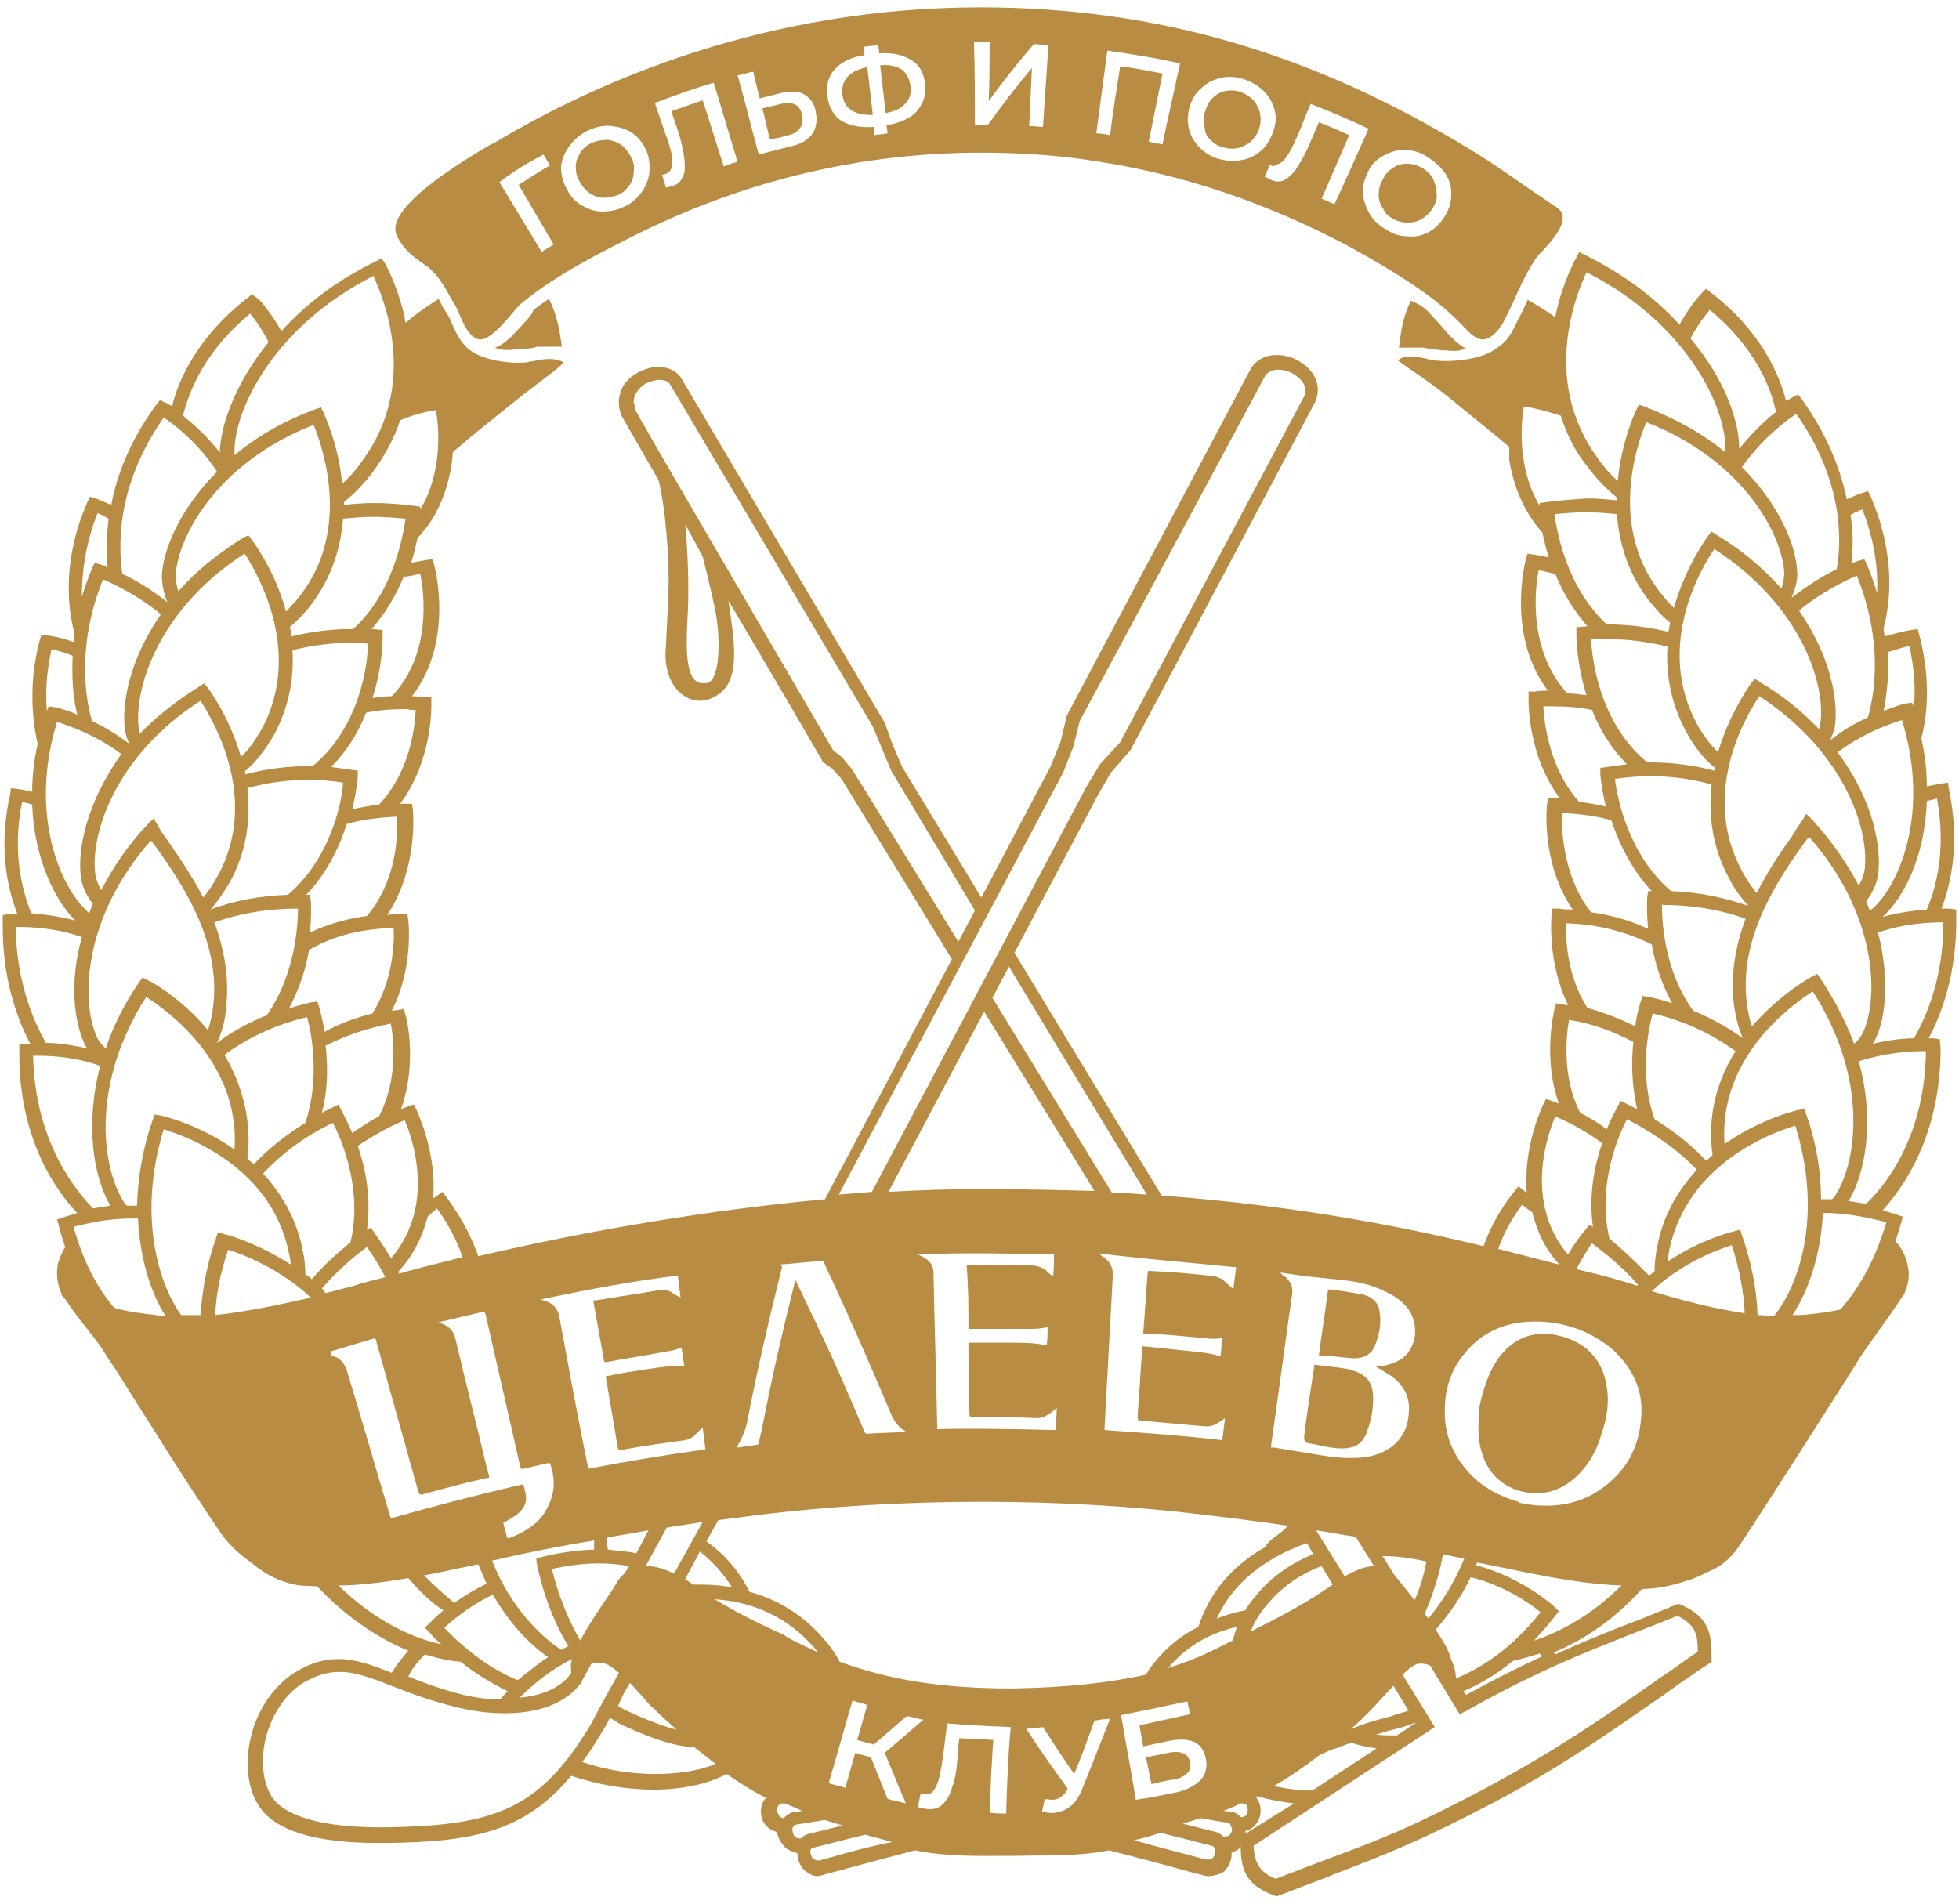 <?xml version="1.0" encoding="UTF-8"?> <svg xmlns="http://www.w3.org/2000/svg" width="213" height="207" viewBox="0 0 213 207" fill="none"><path d="M57 35.1C56 36.2 54.9 37.5 53.8 37.8C54.6 38.1 55.1 38.1 56.1 38C56.7 38 56.9 37.9 57.3 37.9H57.4C57.7 37.9 58.1 37.8 58.4 37.7C58.5 37.7 58.5 37.7 58.6 37.7C58.6 37.7 58.6 37.7 58.7 37.7C58.7 37.7 58.7 37.7 58.8 37.7C58.8 37.7 58.8 37.7 58.9 37.7H59H59.1H59.2C59.4 37.7 59.5 37.7 59.6 37.7C59.7 37.7 59.8 37.7 59.9 37.7H60C60.1 37.7 60.1 37.7 60.2 37.7H60.3C60.3 37.7 60.3 37.7 60.4 37.7C60.4 37.7 60.4 37.7 60.5 37.7H60.6C60.6 37.7 60.6 37.7 60.7 37.7C60.7 37.7 60.7 37.7 60.8 37.7C60.8 37.7 60.8 37.7 60.9 37.7C60.9 37.7 60.9 37.7 61 37.7C61 37.7 61 37.7 61.1 37.7C60.8 35.7 60.6 34.4 59.7 32.5C58.9 33 58.7 33.2 58 33.7C57.9 34.1 57.5 34.6 57 35.1Z" fill="#B98C43"></path><path d="M156.4 35.1C155.9 34.6 155.5 34.1 155.2 33.8C154.5 33.2 154.3 33.1 153.4 32.7C152.5 34.6 152.4 35.7 152.1 37.8C152.1 37.8 152.1 37.8 152.2 37.8C152.2 37.8 152.2 37.8 152.3 37.8C152.3 37.8 152.3 37.8 152.4 37.8C152.4 37.8 152.4 37.8 152.5 37.8C152.5 37.8 152.5 37.8 152.6 37.8H152.7C152.7 37.8 152.7 37.8 152.8 37.8C152.8 37.8 152.8 37.8 152.9 37.8H153C153.1 37.8 153.1 37.8 153.2 37.8H153.3C153.4 37.8 153.5 37.8 153.6 37.8C153.7 37.8 153.9 37.8 154 37.8H154.1H154.2H154.3C154.3 37.8 154.3 37.8 154.4 37.8C154.4 37.8 154.4 37.8 154.5 37.8C154.5 37.8 154.5 37.8 154.6 37.8C154.7 37.8 154.7 37.8 154.8 37.8C155.1 37.9 155.5 37.9 155.8 38H155.9C156.3 38 156.5 38.1 157.1 38.1C158.1 38.2 158.6 38.2 159.4 37.9C158.5 37.5 157.4 36.3 156.4 35.1Z" fill="#B98C43"></path><path d="M127.6 193.5C128.3 193.4 128.8 193.1 129.1 192.8C129.4 192.5 129.5 192.1 129.4 191.6C129.2 190.7 128.4 190.3 127 190.6C126.2 190.8 125.4 190.9 124.6 191.1C124.8 192.1 125 193 125.2 194C126 193.8 126.8 193.6 127.6 193.5Z" fill="#B98C43"></path><path d="M92.6 12C93.2 12.4 93.9 12.5 94.9 12.5C94.7 10.8 94.5 9.1 94.3 7.3C92.3 7.7 91.4 8.8 91.6 10.3C91.7 11.1 92 11.6 92.6 12Z" fill="#B98C43"></path><path d="M98.4 11.3C98.9 10.8 99.1 10.2 99 9.4C98.9 8.6 98.6 8 98.1 7.6C97.5 7.2 96.7 7 95.7 7.1C95.9 8.8 96.1 10.5 96.3 12.3C97.3 12.1 98 11.8 98.4 11.3Z" fill="#B98C43"></path><path d="M131.6 15.2C132 15.6 132.4 15.9 133 16C133.5 16.2 134.1 16.2 134.6 16.1C135.1 16 135.6 15.7 136 15.4C136.4 15 136.7 14.6 136.9 14C137.1 13.4 137.1 12.9 137 12.3C136.9 11.8 136.6 11.3 136.3 10.9C135.9 10.5 135.4 10.2 134.9 10C134.3 9.8 133.8 9.8 133.2 9.9C132.7 10 132.2 10.3 131.8 10.7C131.4 11.1 131.2 11.6 131 12.2C130.9 12.8 130.8 13.3 131 13.9C131 14.4 131.2 14.8 131.6 15.2Z" fill="#B98C43"></path><path d="M64.1 21C64.6 21.3 65 21.5 65.6 21.5C66.1 21.5 66.7 21.4 67.2 21.2C67.7 21 68.1 20.6 68.4 20.2C68.7 19.8 68.9 19.3 68.9 18.7C69 18.1 68.9 17.6 68.6 17.1C68.4 16.6 68 16.1 67.6 15.8C67.2 15.5 66.7 15.3 66.1 15.2C65.5 15.2 65 15.3 64.4 15.5C63.8 15.8 63.4 16.1 63.1 16.6C62.8 17.1 62.6 17.6 62.6 18.1C62.6 18.7 62.7 19.2 63 19.7C63.3 20.3 63.7 20.7 64.1 21Z" fill="#B98C43"></path><path d="M85.7 14.7C86.3 14.6 86.7 14.3 87 13.9C87.3 13.5 87.3 13.1 87.2 12.5C87 11.4 86.2 11 84.9 11.3C84.2 11.5 83.5 11.6 82.9 11.8C83.2 12.9 83.4 14 83.7 15.1C84.4 15.1 85 14.9 85.7 14.7Z" fill="#B98C43"></path><path d="M46.2 28.8C47.4 29.6 48.2 30.9 48.9 32.2C49 32.4 49.2 32.7 49.3 32.9C49.6 33.3 49.8 33.8 50 34.3C50.4 35.2 50.8 36.2 51.6 36.7C51.8 36.8 51.9 36.9 52.1 36.9C53 37.1 54.5 35.5 55.5 34.3C56 33.7 56.4 33.2 56.8 32.9C60.6 29.8 65.2 27.5 69.6 25.3C81.4 19.5 93.9 16.6 106.7 16.6C111.1 16.6 115.4 16.9 119.6 17.6C128.6 19 137.6 22 146.5 26.7C149.6 28.4 152.3 30 154.7 31.7C156.8 33.2 158.2 34.5 159.5 35.9C160.2 36.6 160.8 37 161.4 36.9C162.1 36.8 162.9 36.1 163.6 34.8C163.9 34.1 164.3 33.4 164.6 32.7C165.2 31.3 165.9 29.8 166.8 28.4C167 28 167.4 27.6 167.8 27.2C168.8 26.1 170.1 24.6 169.9 23.5C169.9 23.1 169.6 22.8 169.2 22.5C168.4 22 167.6 21.4 166.8 20.9C164.5 19.3 162.1 17.6 159.6 16.1C142.5 5.7 125.6 0.8 106.6 0.8C83.3 0.8 65 8.8 53.8 15.5L53.2 15.8C45.7 20.2 42.3 23.5 43.1 25.5C43.8 27.1 44.9 27.9 46.2 28.8ZM150.3 17C151 16.6 151.8 16.3 152.6 16.3C153.5 16.3 154.3 16.5 155.1 17C155.9 17.5 156.6 18.1 157.1 18.8C157.6 19.5 157.8 20.3 157.8 21.1C157.8 21.9 157.6 22.7 157.1 23.5C156.6 24.3 156.1 24.8 155.4 25.2C154.7 25.6 153.9 25.8 153.1 25.7C152.3 25.7 151.5 25.5 150.8 25C150 24.6 149.4 24 149 23.4C148.6 22.7 148.3 22 148.2 21.2C148.1 20.4 148.3 19.6 148.7 18.8C149 18 149.6 17.4 150.3 17ZM139.7 17.3C140.1 16.8 140.6 15.9 141.1 14.7C141.6 13.6 142 12.4 142.5 11.3C144.6 12.1 146.7 13 148.8 14C147.6 16.7 146.4 19.4 145.1 22.2C144.6 22 144.2 21.8 143.7 21.6C144.7 19.3 145.7 17 146.7 14.7C145.6 14.2 144.5 13.7 143.4 13.3C143.1 14 142.8 14.7 142.5 15.4C142 16.6 141.5 17.5 141.1 18.1C140.7 18.8 140.2 19.2 139.8 19.5C139.3 19.8 138.8 19.8 138.3 19.6C138.1 19.5 137.9 19.4 137.5 19.2C137.7 18.8 137.9 18.3 138.1 17.9C138.2 18 138.3 18 138.4 18.1C138.8 17.9 139.3 17.8 139.7 17.3ZM129.3 11.8C129.5 11 129.9 10.2 130.5 9.7C131.1 9.1 131.8 8.7 132.6 8.5C133.4 8.3 134.3 8.3 135.2 8.6C136.1 8.9 136.8 9.3 137.4 9.9C138 10.5 138.4 11.2 138.6 12C138.8 12.8 138.7 13.6 138.4 14.4C138.1 15.2 137.7 15.9 137.1 16.4C136.5 16.9 135.8 17.3 135 17.4C134.2 17.6 133.4 17.5 132.6 17.3C131.8 17.1 131.1 16.7 130.5 16.1C129.9 15.5 129.5 14.9 129.3 14.1C129.1 13.4 129.1 12.6 129.3 11.8ZM120.4 5.5C123.1 5.9 125.7 6.3 128.3 6.9C127.7 9.8 127 12.7 126.4 15.7C125.9 15.6 125.4 15.5 124.9 15.4C125.4 12.9 125.9 10.5 126.4 8C124.9 7.7 123.3 7.4 121.8 7.2C121.4 9.7 121 12.2 120.7 14.7C120.2 14.6 119.7 14.5 119.2 14.5C119.6 11.5 120 8.5 120.4 5.5ZM107.6 4.6C107.6 6.7 107.6 8.8 107.5 11C109 8.9 110.7 6.8 112.4 4.8C112.9 4.8 113.4 4.9 114 4.9C113.8 7.9 113.6 10.9 113.4 13.8C112.9 13.8 112.4 13.7 111.9 13.7C112 11.6 112.1 9.5 112.2 7.4C110.5 9.4 108.9 11.5 107.4 13.6C106.9 13.6 106.4 13.6 106 13.6C106 10.6 106 7.6 105.9 4.6C106.5 4.6 107 4.6 107.6 4.6ZM90.7 7.6C91.4 6.8 92.5 6.2 94 6C94 5.7 93.9 5.4 93.9 5.1C94.4 5 94.9 5 95.5 4.9C95.5 5.2 95.6 5.5 95.6 5.8C97.1 5.7 98.3 6 99.2 6.6C100.1 7.2 100.5 8.1 100.6 9.3C100.7 10.5 100.3 11.4 99.6 12.2C98.9 12.9 97.8 13.4 96.4 13.6C96.4 13.9 96.5 14.2 96.5 14.5C96 14.6 95.6 14.6 95.1 14.7C95.1 14.4 95 14.1 95 13.8C93.6 13.9 92.5 13.7 91.6 13.2C90.7 12.7 90.2 11.8 90 10.7C89.8 9.4 90 8.4 90.7 7.6ZM81.9 7.8C82.1 8.8 82.4 9.8 82.6 10.7C83.4 10.5 84.2 10.3 85 10.1C86 9.9 86.9 9.9 87.5 10.3C88.1 10.7 88.6 11.3 88.7 12.2C88.9 13.2 88.7 14 88.3 14.6C87.8 15.2 87.1 15.7 86 15.9C84.8 16.2 83.7 16.5 82.5 16.8C81.7 13.9 81 11 80.2 8.2C80.8 8.1 81.3 7.9 81.9 7.8ZM77.6 9C78.5 11.9 79.3 14.7 80.2 17.6C79.7 17.7 79.2 17.9 78.7 18.1C77.9 15.7 77.2 13.3 76.4 10.9C75.3 11.3 74.1 11.7 73 12.1C73.2 12.8 73.5 13.5 73.7 14.2C74.1 15.4 74.3 16.4 74.4 17.2C74.5 18 74.5 18.6 74.3 19.1C74.1 19.6 73.8 20 73.2 20.2C73 20.3 72.7 20.3 72.4 20.4C72.3 19.9 72.1 19.5 72 19C72.1 19 72.2 19 72.4 18.9C72.9 18.7 73.1 18.3 73.1 17.6C73.1 16.9 72.9 16 72.4 14.7C72 13.5 71.6 12.4 71.2 11.2C73.3 10.4 75.5 9.6 77.6 9ZM61.9 15.9C62.4 15.2 63.1 14.6 63.9 14.2C64.8 13.8 65.6 13.6 66.5 13.7C67.3 13.8 68.1 14 68.8 14.5C69.5 15 69.9 15.6 70.3 16.4C70.6 17.2 70.7 18 70.6 18.8C70.5 19.6 70.2 20.3 69.7 21C69.2 21.6 68.6 22.2 67.8 22.5C67 22.9 66.2 23 65.4 23C64.6 23 63.9 22.7 63.2 22.3C62.5 21.9 62 21.3 61.6 20.5C61.2 19.8 61 19 61 18.1C61.1 17.3 61.4 16.6 61.9 15.9ZM59.1 16.8C59.3 17.2 59.6 17.6 59.8 18C58.5 18.7 57.7 19.3 56.4 20.1C57.7 22.3 58.9 24.4 60.2 26.6C59.7 26.9 59.3 27.1 58.9 27.4C57.4 24.9 55.8 22.3 54.3 19.8C55.9 18.6 57.2 17.8 59.1 16.8Z" fill="#B98C43"></path><path d="M151.5 23.8C152 24.1 152.5 24.2 153.1 24.2C153.6 24.2 154.1 24.1 154.6 23.8C155.1 23.5 155.5 23.1 155.8 22.6C156.1 22.1 156.3 21.5 156.2 21C156.2 20.4 156 19.9 155.8 19.4C155.5 18.9 155.1 18.5 154.5 18.2C154 17.9 153.4 17.8 152.9 17.8C152.3 17.8 151.8 18 151.4 18.3C150.9 18.6 150.6 19 150.3 19.6C150 20.1 149.9 20.7 149.9 21.2C149.9 21.8 150.1 22.3 150.4 22.7C150.6 23.2 150.9 23.5 151.5 23.8Z" fill="#B98C43"></path><path d="M170.1 145.4C169.1 145.1 168 144.9 166.9 145.1C165.1 145.4 163.9 146.4 162.9 147.7C162 149 161.5 150.4 161 152.3C160.9 152.7 160.8 153.3 160.8 154C160.7 155.4 160.7 156.8 161.2 158.2C162.4 161.9 166.1 162.8 168.5 162.2C170 161.8 171.2 160.9 172.2 159.7C173.1 158.6 173.7 157.4 174.1 156C174.7 154.3 175 152.6 174.7 150.8C174.3 148.2 172.9 146.3 170.1 145.4Z" fill="#B98C43"></path><path d="M210.9 113L210.2 112.9C210.2 112.9 210 112.9 209.7 112.9C211.2 110.1 212.8 105.6 212.7 99.6V98.9L212 98.8C212 98.8 211.7 98.8 211.1 98.8C212.2 95.9 213.1 91.5 211.9 85.8L211.8 85.1L211.1 85.2C211.1 85.2 210.5 85.3 209.5 85.5C209.5 83.8 209.3 82 208.9 80.3C209.8 76.8 209.7 73 208.7 69.1L208.5 68.4L207.8 68.5C207.8 68.5 206.6 68.7 204.9 69.2C204.9 68.9 204.8 68.6 204.8 68.3C205.5 65.7 206.2 60.5 203.4 54L203.1 53.4L202.5 53.6C202.5 53.6 201.8 53.8 200.8 54.3C200 50.5 198.4 46.9 195.9 43.4L195.5 42.9L194.9 43.2C194.9 43.2 194.6 43.4 194.2 43.6C193.5 40.8 191.5 36 186 31.8L185.5 31.4L185 31.9C184.9 32 183.8 33.2 182.6 35.3C179.8 32.2 176.3 29.7 172.3 27.7L171.7 27.4L171.4 28C171.4 28 170 30.4 169.2 34L169.1 34.5C168 33.7 167.3 33.3 166.1 32.6C166 32.9 165.8 33.2 165.7 33.5C165.4 34.2 164.9 35 164.6 35.7C164.1 36.7 163.5 37.4 162.8 37.8C161.3 39.1 157.8 39.4 156.1 39.2C155.7 39.2 155.4 39.1 155.1 39C154 38.8 152.7 38.5 152 39.2C152.9 39.9 155.3 41.4 157.9 43.5C159.8 45.1 162 46.8 164.1 48.6V50C164.6 53.1 165.8 55.8 167.7 57.9C167.9 58.8 168.1 59.7 168.4 60.6C167.9 60.5 167.3 60.4 166.8 60.3L166.1 60.2L165.9 60.8C165.9 60.9 163.7 69 168.3 75.1C167.8 75.1 167.4 75.1 166.9 75.2H166.2V75.9C166.2 76 166 82 169.6 86.8C169.4 86.8 169.2 86.8 169 86.8H168.3L168.2 87.5C168.2 87.6 167.5 93.8 171 98.9C170.5 98.9 170 98.9 169.5 98.8H168.8L168.7 99.5C168.7 99.6 168.2 104.6 170.5 109.3C170.3 109.3 169.2 109.1 169.2 109.1L169 109.8C169 109.9 167.7 115 169.5 120C169.2 119.9 169 119.8 168.7 119.7L168.1 119.5L167.8 120.1C167.8 120.1 165.6 124.5 166 129.7C165.9 129.6 165.7 129.5 165.6 129.4L165.1 129L164.7 129.5C164.7 129.5 162.6 131.9 161.3 135.5C153.8 133.7 142.2 131.2 126.3 130L110.3 103.6L119.4 86.4L120.8 84L122.9 81.6L143 43.7C143.7 42.1 143.1 40.4 141.3 39.3C140.5 38.8 139.6 38.6 138.8 38.6C137.7 38.6 136.8 39 136.1 39.9L116 77.8L115.3 80.7L114.2 83.4L106.7 97.6L98.1 83.4L97.1 81.1L96.2 78.6L74 41C73.5 40.3 72.6 39.9 71.6 39.9C70.9 39.9 70.1 40.1 69.4 40.5C67.6 41.4 66.9 43.2 67.5 45C67.5 45.1 67.7 45.4 71.6 52.2C72.4 55.4 72.7 60.4 72.7 63.1C72.7 64.9 72.4 70.2 72.4 70.3C72.2 72.3 72.7 74 73.7 75.1C74.4 75.8 75.2 76.2 76.1 76.2C77 76.2 77.9 75.8 78.7 75C80.1 73.5 80 70.6 79.4 66.7C79.3 66.1 79.3 65.9 79.2 65.3C84.4 74.1 89 82 89.4 82.7V82.8L90.5 83.6L91.5 84.7L103.5 104.3L89.7 130.4C74.6 131.8 60.9 134.5 52 136.6C50.7 132.8 48.5 130.2 48.5 130.1L48.1 129.6C48.1 129.6 47.3 130.2 47.1 130.3C47.5 125.2 45.3 120.8 45.3 120.7L45 120.1L44.4 120.3C44.1 120.4 43.9 120.5 43.6 120.6C45.4 115.6 44.2 110.6 44.1 110.4L43.9 109.7L43.5 109.8C43.5 109.8 42.8 109.9 42.6 109.9C45 105.2 44.4 100.2 44.4 100.1L44.3 99.4H43.6C43.1 99.4 42.6 99.4 42.1 99.5C45.5 94.4 44.9 88.2 44.9 88.1L44.8 87.4C44.8 87.4 43.7 87.4 43.5 87.4C47.1 82.6 46.9 76.6 46.9 76.5V75.8H46.2C45.7 75.8 45.2 75.7 44.8 75.7C49.5 69.6 47.2 61.4 47.2 61.4L47 60.8L46.3 60.9C45.8 61 45.2 61.1 44.7 61.2C45 60.3 45.2 59.4 45.4 58.5C47.4 56.4 48.6 53.7 49.1 50.5L49.2 49.6C49.2 49.4 49.2 49.3 49.3 49.1C51.5 47.2 53.8 45.4 55.9 43.7C58.5 41.6 60.6 40.2 61.3 39.4C60.3 38.9 59.4 39 58.3 39.2C58 39.3 57.6 39.3 57.3 39.4C55.6 39.6 51.8 39.2 50.5 37.5C49.9 36.9 49.5 36 49.1 35.1C48.9 34.6 48.7 34.2 48.4 33.8C48.3 33.6 48.1 33.4 48 33.1C47.9 32.9 47.8 32.7 47.7 32.5C46.3 33.4 45.4 34 44.1 35.1C44 34.9 44 34.5 44 34.5C43.2 31 41.9 28.7 41.9 28.7L41.5 28.1L40.9 28.4C36.8 30.4 33.4 32.9 30.6 36C29.4 33.9 28.2 32.6 28.2 32.6L27.4 32L26.9 32.4C21.5 36.6 19.4 41.3 18.7 44.2C18.3 43.9 18.1 43.8 18 43.8L17.4 43.5L17 44C14.5 47.4 12.8 51.1 12.1 54.9C11.1 54.5 10.5 54.2 10.4 54.2L9.8 54L9.5 54.6C6.7 61 7.4 66.3 8.1 68.9C8.1 69.2 8 69.5 8 69.8C6.3 69.2 5.2 69.1 5.2 69.1L4.5 69L4.3 69.7C3.3 73.5 3.3 77.4 4.1 80.9C3.7 82.6 3.5 84.4 3.5 86.1C2.7 85.9 2.1 85.8 1.9 85.8L1.2 85.7L1.1 86.4C-0.2 92.1 0.8 96.6 1.9 99.4C1.4 99.4 1.1 99.4 1 99.4L0.3 99.5V100.2C0.2 106.2 1.8 110.7 3.3 113.5C3.1 113.5 2.9 113.5 2.8 113.5L2.1 113.6V114.3C2 123.8 6.1 129.5 8.4 131.9C7.4 132.2 6.8 132.4 6.8 132.4L6.2 132.6L6.4 133.3C6.6 134.1 6.8 134.8 7.1 135.6C6.7 136.2 6.5 136.8 6.3 137.4C6.1 138.5 6.2 139.6 6.7 140.7V140.8C6.9 141 7 141.2 7.2 141.4C8.2 143 9.7 144.7 11 146.5C11.5 147.3 12 148.1 12.5 148.8C16.3 154.8 20.2 161.1 23.8 166.4C24.7 167.8 26 169 27.3 169.9C28.6 171 30 171.8 31.6 172.2C32.7 172.5 33.3 172.4 34.5 172.5C37.4 175.6 40.8 178 44.4 179.5C43.6 180.4 43 181.2 42.6 181.9C40.6 181.1 38.7 180.4 36.8 180.4C35.5 180.4 34.2 180.7 32.9 181.4C30.4 182.6 28.3 185.2 27.4 188.4C26.6 191.3 26.8 194.2 28.1 196.3C29.8 199 34.1 200.4 41.1 200.4C41.4 200.4 41.6 200.4 41.9 200.4C51.6 200.3 57.1 199.1 62.1 193.1C65.1 194.1 68.2 194.6 71.1 194.6C74.1 194.6 76.9 194 78.8 193C78.9 193 78.9 192.9 79 192.9C80.5 193.9 81.7 194.7 83.3 195.5C83.1 195.7 83 195.8 82.9 196.1C82.6 196.8 82.7 197.8 83.2 198.4C83.5 198.8 84 199.1 84.5 199.2C84.5 199.7 84.9 200.3 85.2 200.7C85.5 201.1 86.2 201.4 86.7 201.5C86.7 202.1 86.9 202.7 87.3 203.2C87.7 203.6 88.3 204 88.8 204C89 204 89.2 204 89.4 203.9L90.5 203.6C93.8 202.7 96.8 201.9 99.5 201.2C103 201.9 106 201.8 109.4 201.8C109.4 201.8 109.7 201.8 109.9 201.8C110 201.8 110.3 201.8 110.4 201.8C113.8 201.7 117.1 201.9 120.6 201.2C123.3 201.9 126.4 202.7 129.6 203.6L130.8 203.9C131 204 131.2 204 131.4 204C131.9 204 132.7 203.8 133.1 203.5C133.5 203.1 134 202.3 133.9 201.4C134.4 201.3 134.7 201.1 134.8 200.9C134.8 200.8 134.9 200.8 134.9 200.8C134.9 203.8 135.9 205.1 138.5 206.1L138.8 206.2L139.1 206.1C141.2 205.3 143 204.6 144.6 204L144.8 203.9C151 201.5 154.2 200.3 162.6 195.9C170.1 191.9 174.8 188.5 180.9 184.3C182.4 183.2 184 182.1 185.8 180.9L186.1 180.7V180.3C186.1 177.7 185.9 175.9 182.8 174.5L182.5 174.4L182.2 174.5C180.8 175.1 179.5 175.6 178.3 176.1L177.5 176.4C174.4 177.6 171.7 178.7 169.1 179.9C169 179.8 169 179.7 168.9 179.7C172.5 178.2 175.7 175.9 178.5 172.8C180.7 172.7 181.8 172.4 184 171.7C184.5 171.5 185 171.3 185.5 171C186.9 170.5 188.2 169.5 189.1 168.1C193 162.2 197.3 155.4 201.5 148.8C201.8 148.4 202 147.9 202.3 147.5C203.8 145.3 205.4 143.2 206.7 141.2L206.9 140.9L207 140.8C207.5 139.7 207.7 138.7 207.4 137.5C207.2 136.6 206.8 135.7 206.1 135C206.3 134.3 206.5 133.7 206.7 133L206.9 132.3L206.3 132.1C206.3 132.1 205.7 131.9 204.7 131.6C206.9 129.2 211 123.5 211 114L210.9 113ZM211.3 100.3C211.3 106.1 209.6 110.3 208.1 112.9C206.9 112.9 205.3 113.1 203.6 113.5C203.8 113.3 203.9 113 204 112.8C205 110.6 205.5 106.5 204.2 101.4C207.1 100.4 209.8 100.3 211.1 100.3C211.2 100.3 211.3 100.3 211.3 100.3ZM197.9 78.8C197.9 79 197.8 79.1 197.8 79.3C196 77.4 193.8 75.6 191.4 74.2L190.8 73.8L190.4 74.3C190.4 74.3 188.1 77.4 186.8 81.8C186 81 185.2 80 184.5 78.7C180 70.4 184.8 62 186.4 59.7C196 65.9 198.6 74.7 197.9 78.8ZM202.7 94.8C202.6 95.3 202.4 95.8 202.1 96.3C200.8 93.8 199.1 91.4 197.1 89.2L196.4 88.5L195.9 89.3C195.6 89.7 195.2 90.3 194.8 91C193.7 92.5 192.3 94.6 191 97.1C190.4 96.4 189.9 95.6 189.4 94.7C184.9 86.4 189.7 78 191.3 75.7C200.8 81.9 203.4 90.7 202.7 94.8ZM193.7 64C191.7 61.8 189.4 59.8 186.7 58.2L186.1 57.8L185.7 58.3C185.7 58.3 183.3 61.5 182 66.1C181.6 65.7 181.2 65.3 180.9 64.9C174.8 57.7 177.9 48.5 179 45.9C189.5 50 193.8 58.1 194 62.3C194 62.8 193.9 63.3 193.7 64ZM179.7 65.8C180.3 66.5 180.9 67.2 181.6 67.7C181.5 68 181.5 68.4 181.4 68.7C179.3 68.2 177.1 67.9 174.9 67.9H174.7C170.3 63.8 169.3 57.8 169 55.9C170.2 55.8 171.4 55.7 172.5 55.7C173.6 55.7 174.7 55.8 175.8 55.9C176.1 59.7 177.4 63.1 179.7 65.8ZM174.9 69.5C177.1 69.5 179.2 69.8 181.3 70.3C181.1 73.6 181.8 76.7 183.3 79.5C184.2 81.2 185.3 82.6 186.5 83.5C186.5 83.6 186.5 83.7 186.4 83.8C184.2 83.2 181.8 82.9 179.4 82.9H179.1C173.9 78.6 173.1 71.7 173 69.5C173.6 69.5 174.3 69.5 174.9 69.5ZM179.4 84.4C181.7 84.4 184 84.7 186.1 85.3C185.7 88.9 186.3 92.4 188 95.5C188.6 96.7 189.3 97.6 190.1 98.5C187.5 97.6 184.7 97 181.7 96.9C177 92.9 175.8 86.6 175.6 84.7C176.9 84.5 178.2 84.4 179.4 84.4ZM180.8 98.4C184 98.4 187 98.9 189.8 99.9C188.6 103.1 188.2 106.1 188.5 109C188.7 110.5 189 111.8 189.5 112.9C187.9 111.7 186 110.7 184.1 109.9C180.9 105.5 180.7 100.1 180.7 98.3L180.8 98.4ZM188.7 114.3C186.7 117.5 185.8 121 186.1 124.6C186.1 125 186.2 125.3 186.2 125.6C186 125.8 185.8 126 185.5 126.2C183.9 124.5 182 123 179.9 121.7C178.2 116.9 179.2 112 179.7 110.2C183.1 111 186.1 112.4 188.7 114.3ZM195.2 122.4C198.1 131.7 195.9 139.3 192.9 143.1C192.3 143.1 191.7 143 191.1 143C191 140.1 190.4 137.2 189.4 134.3L189.2 133.7L188.5 133.9C188.5 133.9 185 134.7 181.3 137.2C181.4 136.8 181.4 136.4 181.5 135.9C183.5 126.5 192.6 123.2 195.2 122.4ZM196.4 121.2L196.2 120.6L195.5 120.7C195.5 120.7 191.5 121.6 187.5 124.4C187.5 124.4 187.5 124.4 187.5 124.3C186.9 114.9 194.8 109.3 197.1 107.8C203.2 117.3 201.9 126.3 199.6 129.9C199.5 130.1 199.4 130.2 199.2 130.4C199 130.4 198.9 130.4 198.7 130.4C198.5 130.4 198.3 130.4 198 130.4C198 127.5 197.5 124.3 196.4 121.2ZM198 106.5L197.6 105.9L197 106.2C197 106.2 193.6 108 190.5 111.6C190.2 110.8 190 109.8 189.9 108.8C189.1 101.7 193.6 95.3 196 91.9C196 91.9 196.5 91.2 196.7 91C204.1 99.4 204.3 108.4 202.6 112.2C202.4 112.6 202.1 113.1 201.6 113.5C200.7 111.1 199.5 108.8 198 106.5ZM203.3 99C203.2 98.7 203 98.3 202.9 98C203.6 97.1 204.1 96 204.2 95.1C204.6 92.2 203.7 87 199.8 81.8C202.6 79.7 205.5 78.7 206.8 78.3C209.9 88.4 206.5 96.3 203.5 98.9C203.5 98.8 203.4 98.9 203.3 99ZM209.5 87.1C210 87 210.4 86.9 210.6 86.8C211.6 92.2 210.6 96.3 209.5 98.9C208.2 99 206.5 99.2 204.7 99.7C206.9 97.7 209.3 93.3 209.5 87.1ZM205.3 70.9C206.2 70.6 207 70.4 207.6 70.2C208.1 72.5 208.3 74.7 208.1 76.9L207.9 76.4L207.2 76.5C207 76.5 206.1 76.8 204.8 77.3C205.2 75.3 205.4 73.1 205.3 70.9ZM202.5 55.4C203.9 59 204.2 62.1 204.1 64.5C203.8 63.5 203.4 62.4 203 61.4L202.7 60.8L202 61C202 61 201.7 61.1 201.3 61.3C201.5 59.6 201.5 57.8 201.2 56C201.7 55.7 202.2 55.5 202.5 55.4ZM201.9 62.6C204.7 69.6 203.9 75.2 203.1 78C201.6 78.7 200.2 79.5 199 80.5C199.2 80 199.4 79.5 199.5 79C199.9 76.3 199.1 71.4 195.6 66.4C198 64.4 200.7 63.1 201.9 62.6ZM195.3 45C200.6 52.5 200.2 59.2 199.7 61.9C198.4 62.5 196.6 63.6 194.8 65C195.2 64 195.5 63 195.4 62.1C195.3 59.5 193.6 55 189.4 50.8C191.5 47.8 194.1 45.8 195.3 45ZM185.9 33.7C190.9 37.8 192.6 42.3 193.1 44.8C191.9 45.7 190.5 47.1 189.1 48.8C189.1 48.8 189.1 48.8 189.1 48.7C189.1 46 187.7 41.4 183.8 36.8C184.6 35.3 185.4 34.3 185.9 33.7ZM172.5 29.6C183.5 35.2 187.6 44.3 187.6 48.7C187.6 48.9 187.6 49 187.6 49.2C185.1 47.1 182.1 45.5 178.8 44.2L178.2 44L177.9 44.6C177.9 44.6 176.3 47.9 175.9 52.3C175.1 51.6 174.4 50.8 173.7 49.8C167.6 41.4 171.3 32.2 172.5 29.6ZM168.1 54.6L167.4 54.7V55C164.9 50.8 165.4 45.8 165.7 44.2C167.1 44.4 168.4 44.8 169.7 45.2C170.3 47.1 171.2 49 172.5 50.6C173.5 52 174.7 53.2 175.8 54.1C175.8 54.2 175.8 54.3 175.8 54.4C174.7 54.3 173.7 54.2 172.6 54.2C171.1 54.3 169.6 54.4 168.1 54.6ZM167.3 62C167.9 62.1 168.5 62.3 169.1 62.4C170 64.6 171.2 66.5 172.6 68.1C172.4 68.1 171.4 68.2 171.4 68.2V68.9C171.4 69.2 171.4 72.1 172.5 75.6C171.8 75.5 171.1 75.4 170.4 75.4C166.1 70.6 166.9 64 167.3 62ZM167.8 76.8C168.1 76.8 168.5 76.8 168.8 76.8C170.3 76.8 171.7 76.9 173.1 77.2C174 79.5 175.3 81.5 176.9 83.1C176.2 83.2 175.4 83.3 174.7 83.4L174 83.5V84.2C174 84.2 174.1 85.6 174.6 87.7C173.7 87.5 172.7 87.3 171.7 87.2C168.4 83.5 167.9 78.5 167.8 76.8ZM169.8 88.4C171.7 88.5 173.5 88.7 175.2 89.2C176.2 92.2 177.7 94.9 179.6 96.9H179.2L179.1 97.6C179.1 97.7 179 99 179.2 101C177.3 100.1 175.2 99.5 173 99.2C169.9 95.3 169.8 90.1 169.8 88.4ZM170.3 100.4C173.7 100.5 176.8 101.3 179.6 102.7C180 105.1 180.8 107.2 181.8 109.1C181 108.8 180.2 108.6 179.3 108.4L178.6 108.3L178.4 108.9C178.4 108.9 178 110 177.8 111.6C176.2 110.8 174.4 110.1 172.6 109.6C170.4 106.2 170.2 102.1 170.3 100.4ZM170.6 110.9C173.2 111.3 175.5 112.2 177.6 113.3C177.3 115.9 177.5 118.3 178 120.6C177.6 120.4 177.2 120.2 176.8 120L176.2 119.7L175.9 120.3C175.9 120.3 175.3 121.3 174.7 122.8C173.8 122.1 172.8 121.5 171.8 121C169.8 117 170.3 112.6 170.6 110.9ZM169.1 121.4C171 122.2 172.7 123.2 174.2 124.3C173.4 126.6 172.7 129.9 173.2 133.4L172.8 133.2L172.4 133.7C172.4 133.7 171.5 134.7 170.5 136.4C170.4 136.3 170.4 136.3 170.3 136.2C165.8 130.6 168.2 123.5 169.1 121.4ZM178.1 139.7L178 139.8C176.1 139.2 174.4 138.7 172.6 138.3L171.4 138C172.1 136.7 172.7 135.7 173.1 135.2C175 136.6 176.7 138.1 178.1 139.7ZM165.5 131C165.9 131.3 166.2 131.6 166.6 131.8C167.1 133.8 167.9 135.6 169.2 137.1C169.3 137.2 169.4 137.3 169.5 137.5C167.5 137 165.3 136.4 162.9 135.8C163.7 133.5 164.9 131.8 165.5 131ZM156.9 169C157.7 169.2 158.4 169.3 159.2 169.5C158.2 171.9 156.9 174.1 155.3 176C155.2 175.8 155 175.6 154.9 175.5C155.7 173.6 156.4 171.6 156.8 169.5L156.9 169ZM158.3 182.5C158.3 181.8 158.1 181.1 157.8 180.5C157.5 179.3 156.8 178.3 156.1 177.2C157.6 175.5 158.9 173.6 159.9 171.5C163.6 172.4 166.4 174.4 167.5 175.3C164.3 179.4 160.8 181.5 158.3 182.5ZM167.4 179.8C167.5 179.9 167.6 180 167.7 180.1C165.1 181.3 162.5 182.6 159.4 184.3L159.1 183.9C161 183.1 162.8 182 164.5 180.6C165.5 180.4 166.4 180.1 167.4 179.8ZM153.8 174C153.1 173.1 152.4 172.2 152.2 172C152 171.7 151.7 171.4 151.5 171.1L150.7 169.8L150.3 169.2C152.4 169.2 154.2 169.6 155.1 169.8C154.8 171.3 154.4 172.7 153.8 174ZM132.3 176C134.5 171.1 139.2 168.8 142.1 167.8L142.8 169C140.5 169.9 138.5 171.3 136.9 173.1C136.3 173.8 135.8 174.4 135.4 175.1C134.3 175.3 133.3 175.6 132.3 176ZM134.5 176.9C134.3 177.4 134.2 177.9 134 178.4C133.6 178.6 133.2 178.8 132.8 179C131.4 179.7 129.9 180.4 128.4 180.9C127.9 181.1 127.4 181.2 127 181.4C128.9 179.1 131.4 177.6 134.5 176.9ZM138.1 174.1C139.6 172.4 141.5 171.1 143.7 170.3L144.9 172.3C142.1 174.3 138.8 176 136 177.4C136.4 176.3 137.1 175.2 138.1 174.1ZM143.1 166.4C144.5 166.6 145.9 166.9 147.4 167.1L149.4 170.3C148.5 170.3 147.5 170.7 146.2 171.4L143.1 166.4ZM143.4 190.9C143.6 190.8 143.8 190.7 144 190.6C144.4 190.4 144.9 190.2 145.3 190.1L145.5 190C146 189.8 146.4 189.7 146.9 189.5C147.8 189.8 148.7 190 149.7 190.1L142.7 194.7C141.2 194.7 139.8 194.5 138.5 194.2C140.1 193.3 141.7 192.2 143.4 190.9ZM149.6 188.6C150.1 188.5 150.6 188.3 151 188.2C151.8 188 152.6 187.8 153.4 187.5C153.6 187.4 153.8 187.4 154 187.3L151.9 188.7C151.8 188.7 151.6 188.7 151.5 188.7C150.8 188.7 150.2 188.7 149.6 188.6ZM152.9 186.1C152.1 186.3 151.4 186.6 150.6 186.8C149.4 187.1 148.1 187.5 146.9 188C147.6 187.4 148.3 186.7 149.1 185.9C149.5 185.5 149.9 185 150.5 184.4C150.8 184 151.2 183.7 151.5 183.3L153.2 186.1C153.1 186 153 186 152.9 186.1ZM138.2 157.2C139 151.7 139.7 146.2 140.5 140.7C140.6 139.9 140.3 139.3 139.7 138.8C139.5 138.7 139.4 138.6 139.2 138.4C139.3 138.4 139.4 138.4 139.4 138.4C140.7 138.6 142 138.8 143.2 138.9C144.2 139 145.1 139.1 146.1 139.2C148 139.4 149.8 139.9 151.5 140.9C152.6 141.6 153.4 142.4 153.7 143.6C154 144.6 153.9 145.7 153.4 146.6C152.9 147.6 152 148.1 150.9 148.4C150.5 148.5 150 148.6 149.6 148.6C150.1 148.9 150.6 149.2 151.1 149.5C152.4 150.4 153.2 151.6 153.2 153.1C153.2 154.8 152.7 156.3 151.2 157.4C150.2 158.1 149.1 158.4 148 158.5C146.7 158.6 145.3 158.5 144 158.3C142.2 158 140.3 157.7 138.5 157.4C138.4 157.4 138.3 157.4 138.2 157.4C138.2 157.4 138.2 157.3 138.2 157.2ZM134.4 137.8C134.3 138.6 134.2 139.4 134.1 140.2C134 140.1 134 140.1 133.9 140C133.6 139.7 133.2 139.4 132.9 139.1C132.7 139 132.4 138.9 132.2 138.8C129.8 138.5 127.4 138.3 125 138.2C124.9 138.2 124.9 138.2 124.8 138.2C124.6 140.5 124.5 142.7 124.3 145C124.4 145 124.5 145 124.6 145C126.7 145.1 128.8 145.3 130.9 145.5C131.6 145.6 132.2 145.6 132.9 145.5C132.8 146.2 132.8 146.9 132.7 147.5C131.9 147.2 131 147.1 130.2 147C128.3 146.8 126.4 146.6 124.4 146.4C124.4 146.4 124.3 146.4 124.2 146.4C124.2 146.5 124.2 146.6 124.2 146.6C124 149 123.9 151.4 123.7 153.8C123.7 154.5 123.7 154.5 124.3 154.5C126.5 154.7 128.8 154.9 131 155.1C131.4 155.1 131.7 155.1 132.1 154.9C132.5 154.7 132.8 154.5 133.2 154.2C133.1 155 133 155.8 132.9 156.6C128.6 156.1 124.4 155.8 120.1 155.5C120.1 155.4 120.1 155.3 120.1 155.2C120.4 149.7 120.7 144.1 121 138.6C121 137.8 120.7 137.2 120 136.7C119.8 136.6 119.7 136.5 119.5 136.3C124.5 136.9 129.4 137.3 134.4 137.8ZM124.7 129.9C123.4 129.8 122.2 129.7 120.9 129.7L107.9 108.5L109.7 105.1L124.7 129.9ZM105.3 144.5C105.4 144.5 105.5 144.5 105.6 144.5C107.7 144.5 109.7 144.5 111.8 144.5C112.5 144.5 113.2 144.5 113.9 144.3C113.9 145 113.9 145.7 113.8 146.3C112.5 146 111.2 146 109.9 146C108.4 146 106.9 146 105.3 146C105.3 146 105.3 146.1 105.3 146.2C105.3 148.6 105.3 151 105.4 153.4C105.4 154.1 105.4 154.1 106.1 154.1C108.3 154.1 110.6 154.1 112.8 154.2C113.2 154.2 113.5 154.1 113.8 153.9C114.2 153.7 114.5 153.4 114.9 153.1C114.9 153.9 114.8 154.7 114.8 155.5C110.5 155.4 106.2 155.3 101.9 155.4C101.9 155.3 101.9 155.2 101.9 155.1C101.8 149.5 101.6 144 101.5 138.4C101.5 137.6 101.1 137.1 100.4 136.7C100.2 136.6 100 136.5 99.8 136.4C104.8 136.2 109.7 136.3 114.6 136.4C114.6 137.2 114.6 138 114.5 138.8C114.2 138.6 114 138.4 113.8 138.2C113.3 137.8 112.8 137.6 112.1 137.6C109.9 137.6 107.6 137.6 105.4 137.6C105.3 137.6 105.2 137.6 105.1 137.6C105.3 140 105.3 142.2 105.3 144.5ZM106.8 129.3C103.5 129.3 100.1 129.4 96.6 129.6L107 110L119 129.5C115.1 129.4 111 129.3 106.8 129.3ZM77.4 73.9C77.2 74.2 76.9 74.3 76.6 74.3C76.1 74.3 75.8 74.2 75.5 73.9C74.5 72.8 74.6 69.8 74.8 66.3C74.9 63.6 74.8 60 74.5 57L76.4 60.5C76.7 61.7 77.4 64.5 77.8 66.5C78.2 68.6 78.4 72.6 77.4 73.9ZM94.1 86L92.6 83.6L91.5 82.3L90.6 81.6C82.1 67 69.3 45.2 69 44.4V44.3C69 44.2 69 44.2 69 44.1C69 43.9 68.9 43.8 68.9 43.7C68.9 42.6 69.9 41.9 70.2 41.7C70.7 41.5 71.2 41.3 71.7 41.3C72 41.3 72.6 41.4 72.8 41.7L94.9 79L96.9 83.8L106 99L104.2 102.4L94.1 86ZM115.6 84L116.7 81.2L117.4 78.4L137.6 40.8C138 40.3 138.6 40.2 139 40.2C139.6 40.2 140.2 40.4 140.7 40.7C141 40.9 142.4 41.8 141.8 43.1L121.8 80.7L119.6 83.1L118.1 85.6L94.8 129.6C93.6 129.7 92.4 129.8 91.2 129.9L115.6 84ZM81.2 154.8C82.3 149.1 83.6 143.5 85 137.9C85.1 137.7 84.9 137.6 84.8 137.5C86.4 137.4 87.9 137.2 89.5 137.1C89.8 137.7 90 138.3 90.3 138.8C92.6 143.8 94.8 148.8 96.9 153.8C97.2 154.5 97.7 155.2 98.4 155.6C98.4 155.6 98.4 155.6 98.5 155.7C98.4 155.7 98.3 155.7 98.3 155.7C97 155.8 95.6 155.8 94.3 155.9C94.1 155.9 94.1 155.9 94 155.7C93 153.4 92.1 151.2 91.1 149C89.7 145.8 88.1 142.6 86.6 139.4C86.6 139.3 86.5 139.3 86.5 139.2C86.5 139.3 86.4 139.4 86.4 139.5C85.1 144.7 83.9 149.9 82.9 155.1C82.8 155.7 82.6 156.3 82.5 156.9C82.5 157 82.4 157.1 82.3 157.1C81.6 157.2 80.9 157.3 80.2 157.4C80.2 157.4 80.2 157.4 80.1 157.4C80.6 156.5 81 155.7 81.2 154.8ZM73.7 138.7C73.8 139.5 73.9 140.3 74 141.1C73.9 141 73.8 141 73.8 141C73.5 140.8 73.2 140.7 73 140.5C72.6 140.3 72.1 140.2 71.6 140.3C69.3 140.7 67.1 141 64.8 141.4C64.7 141.4 64.6 141.4 64.5 141.4C64.9 143.6 65.3 145.9 65.7 148.1C65.8 148.1 65.9 148.1 66 148.1C68.1 147.7 70.2 147.4 72.2 147C72.9 146.9 73.5 146.8 74.1 146.5C74.2 147.2 74.3 147.9 74.4 148.5C72.6 148.5 70.8 148.8 69 149.1C68.1 149.2 67.2 149.4 66.2 149.6C66.1 149.6 66 149.6 65.9 149.6C65.9 149.7 65.9 149.8 65.9 149.9C66.3 152.3 66.7 154.6 67.1 157C67.2 157.7 67.2 157.7 67.9 157.6C70.1 157.2 72.3 156.9 74.5 156.6C74.9 156.5 75.2 156.4 75.5 156.1C75.8 155.8 76.1 155.5 76.4 155.2C76.5 156 76.6 156.8 76.7 157.6C72.4 158.2 68.2 158.9 64 159.7C64 159.6 64 159.5 63.9 159.4C62.8 154 61.8 148.5 60.8 143.1C60.6 142.3 60.2 141.8 59.4 141.5C59.2 141.4 59 141.4 58.8 141.3C64 140.2 68.8 139.3 73.7 138.7ZM73.3 171.1C72.2 170.6 71.3 170.3 70.4 170.3C70.3 170.3 70.3 170.3 70.2 170.3L72.5 166.1C73.8 165.9 75.1 165.7 76.4 165.5L73.3 171.1ZM79.6 172.6C78.5 172.4 77.4 172.3 76.2 172.3C75.9 172.3 75.6 172.3 75.3 172.3L75.2 172.2C75 172 74.7 171.9 74.5 171.7L76.1 168.7C77.6 169.9 78.7 171.2 79.6 172.6ZM62.1 181.9L61.9 182.2C60.9 183.5 58.9 184.4 56.5 184.6C57.9 183.2 59.8 181.6 62.2 180.4C62.1 180.8 62 181.1 62.1 181.5C62.1 181.7 62.1 181.8 62.1 181.9ZM53.6 173.4C55.2 176.2 57.3 178.6 59.6 180.2C58.5 180.9 57.4 181.8 56.3 182.7C53.4 181.5 50.7 179.5 48.3 177C49.1 176.3 51 174.6 53.6 173.4ZM46.1 171.3C47.3 171.1 48.6 170.8 50 170.5C50.7 170.4 51.3 170.2 52 170.1C52.3 170.8 52.6 171.5 52.9 172.2C51.7 172.8 50.5 173.5 49.4 174.3C48.3 173.4 47.2 172.4 46.1 171.3ZM58.4 170.2C59.1 173.4 60.2 176.4 61.8 179C61.5 179.1 61.3 179.3 61 179.4C57.9 177.3 55.1 173.8 53.5 169.7C57.4 168.8 61 168.1 64.6 167.5C64.6 167.8 64.6 168.2 64.6 168.5C61.4 168.6 59 169.3 58.9 169.3L58.3 169.5L58.4 170.2ZM60 170.6C61 170.4 62.9 170 65.1 170C66.2 170 67.4 170.1 68.4 170.3L67.9 171.1C67.6 171.4 67.2 171.7 67 172.2L66.5 173C65.3 174.8 63.9 176.8 63.1 178.4C61.7 176 60.7 173.4 60 170.6ZM66 167.2C67.5 166.9 69 166.7 70.5 166.4L69.2 168.9C68.2 168.7 67.1 168.6 66.1 168.5C66 168.1 66 167.6 66 167.2ZM68.5 183C68.9 183.4 69.3 183.9 69.7 184.3C70.2 184.9 70.7 185.5 71.1 185.8C72 186.7 72.8 187.4 73.6 188.1C71.7 187.6 69.6 186.7 68.1 186C67.9 185.9 67.5 185.7 67.2 185.5C67.5 184.8 67.9 183.9 68.5 183ZM47.5 131.4C48.1 132.2 49.4 134.1 50.3 136.7C47.1 137.5 44.7 138.1 43.4 138.5C43.4 138.4 43.3 138.4 43.3 138.3C43.5 138.1 43.7 137.8 43.9 137.6C45.2 136 46 134.2 46.5 132.3C46.8 132 47.2 131.7 47.5 131.4ZM44 121.8C44.9 123.9 47.3 131 42.7 136.6C42.6 136.7 42.6 136.8 42.5 136.8C41.5 135.1 40.7 134.1 40.7 134L40.3 133.5L39.9 133.7C40.4 130.2 39.7 126.9 38.9 124.6C40.4 123.6 42.1 122.6 44 121.8ZM42.5 111.3C42.8 113 43.3 117.4 41.2 121.4C40.2 121.9 39.2 122.6 38.3 123.2C37.7 121.8 37.2 120.9 37.1 120.7L36.8 120.1L36.2 120.4C35.8 120.6 35.4 120.8 35 121C35.6 118.7 35.7 116.3 35.4 113.7C37.6 112.6 39.9 111.8 42.5 111.3ZM42.8 100.9C42.9 102.6 42.7 106.7 40.5 110.2C38.6 110.7 36.9 111.3 35.3 112.2C35 110.5 34.7 109.5 34.7 109.5L34.5 108.9L33.8 109C33 109.2 32.1 109.4 31.4 109.7C32.4 107.8 33.2 105.7 33.6 103.3C36.3 101.7 39.4 101 42.8 100.9ZM23.3 100.3C26.1 99.3 29.1 98.8 32.3 98.8H32.4C32.4 100.6 32.1 106 29 110.4C27 111.2 25.2 112.2 23.6 113.4C24.1 112.3 24.5 111 24.6 109.4C24.9 106.6 24.5 103.5 23.3 100.3ZM31.3 97.3C28.4 97.4 25.5 97.9 22.9 98.9C23.6 98.1 24.3 97.1 25 95.9C26.7 92.8 27.3 89.4 26.9 85.7C29 85.1 31.3 84.8 33.6 84.8C34.8 84.8 36.1 84.9 37.3 85.1C37.2 87.1 36 93.3 31.3 97.3ZM34 83.3H33.7C31.3 83.3 28.9 83.6 26.7 84.2C26.7 84.1 26.7 84 26.6 83.9C27.8 82.9 28.8 81.6 29.8 79.9C31.3 77.1 32 74 31.8 70.7C33.8 70.2 36 69.9 38.1 69.9C38.7 69.9 39.4 69.9 40 70C40 72.1 39.2 79 34 83.3ZM38.4 68.4H38.2C35.9 68.4 33.8 68.7 31.7 69.2C31.7 68.9 31.6 68.5 31.5 68.2C32.1 67.7 32.8 67 33.4 66.3C35.7 63.5 37 60.2 37.3 56.4C38.4 56.3 39.5 56.2 40.6 56.2C41.8 56.2 42.9 56.3 44.1 56.4C43.8 58.3 42.8 64.4 38.4 68.4ZM32.2 65.3C31.8 65.7 31.5 66.1 31.1 66.5C29.9 62 27.5 58.9 27.4 58.7L27 58.2L26.4 58.5C23.7 60.2 21.3 62.1 19.4 64.3C19.2 63.7 19.1 63.1 19.1 62.6C19.3 58.4 23.6 50.3 34.1 46.2C35.2 48.9 38.3 58.1 32.2 65.3ZM26.6 60.2C28.1 62.5 32.9 70.9 28.5 79.2C27.8 80.4 27.1 81.5 26.2 82.3C24.9 77.8 22.6 74.8 22.6 74.8L22.2 74.3L21.6 74.7C19.2 76.2 17 77.9 15.2 79.8C15.1 79.6 15.1 79.5 15.1 79.3C14.5 75.1 17.1 66.3 26.6 60.2ZM21.8 76.2C23.3 78.5 28.2 86.9 23.7 95.2C23.2 96.1 22.7 96.9 22.1 97.6C20.8 95.1 19.4 93.1 18.3 91.5C17.8 90.8 17.4 90.3 17.2 89.8L16.7 89L16 89.7C13.9 91.9 12.3 94.3 11 96.8C10.7 96.3 10.5 95.7 10.4 95.3C9.7 91.1 12.3 82.3 21.8 76.2ZM8.8 95.4C8.9 96.3 9.4 97.4 10.1 98.3C9.9 98.7 9.8 99 9.7 99.3C9.6 99.2 9.5 99.2 9.5 99.1C6.6 96.5 3.1 88.6 6.2 78.5C7.5 78.9 10.4 79.9 13.2 82C9.3 87.4 8.4 92.6 8.8 95.4ZM16.4 91.4C16.6 91.6 17.1 92.3 17.1 92.3C19.5 95.7 24 102.1 23.2 109.2C23.1 110.2 22.9 111.2 22.6 112C19.6 108.4 16.2 106.6 16.1 106.6L15.5 106.3L15 107C13.5 109.2 12.3 111.6 11.5 114C11 113.6 10.7 113.1 10.5 112.7C8.8 108.8 9 99.8 16.4 91.4ZM15.9 108.4C18.2 109.9 26.1 115.5 25.5 124.9C25.5 124.9 25.5 124.9 25.5 125C21.7 122.3 17.9 121.4 17.5 121.3L16.8 121.2L16.6 121.8C15.5 124.9 15 128 14.9 131.1C14.7 131.1 14.5 131.1 14.3 131.1C14.1 131.1 14 131.1 13.8 131.1C13.6 130.9 13.5 130.8 13.4 130.6C11.1 126.9 9.8 117.9 15.9 108.4ZM17.8 122.8C20.4 123.6 29.5 126.9 31.4 136.2C31.5 136.6 31.6 137.1 31.6 137.5C27.9 135.1 24.5 134.2 24.4 134.2L23.7 134L23.5 134.6C22.5 137.4 22 140.2 21.8 143C21.2 143 20.5 143 19.9 143H19.7C17.1 139.4 15 131.9 17.8 122.8ZM26.9 126C26.9 125.7 27 125.3 27 125C27.2 121.4 26.3 117.9 24.4 114.7C27 112.8 30 111.4 33.4 110.6C33.9 112.5 34.8 117.3 33.2 122.1C31.1 123.4 29.2 124.9 27.6 126.6C27.4 126.4 27.1 126.2 26.9 126ZM39.9 99.6C37.7 99.9 35.6 100.5 33.7 101.4C33.9 99.4 33.8 98.1 33.8 98L33.7 97.3H33.3C35.7 94.8 37 91.8 37.7 89.6C39.4 89.1 41.2 88.9 43.1 88.8C43.3 90.6 43.2 95.7 39.9 99.6ZM45.2 77.2C45.1 79.1 44.6 83.9 41.2 87.5C40.2 87.6 39.2 87.8 38.3 88C38.8 85.9 38.9 84.5 38.9 84.5V83.8L38.2 83.7C37.5 83.6 36.7 83.5 36 83.4C37.6 81.8 38.9 79.8 39.8 77.5C41.2 77.2 42.7 77.1 44.2 77.1C44.6 77.2 44.9 77.2 45.2 77.2ZM45.7 62.4C46.1 64.4 47 71.1 42.6 75.7C41.9 75.7 41.2 75.8 40.5 75.9C41.6 72.5 41.6 69.6 41.6 69.2V68.5C41.6 68.5 40.6 68.4 40.4 68.4C41.8 66.8 43 64.9 43.9 62.7C44.5 62.7 45.1 62.5 45.7 62.4ZM47.4 44.6C47.7 46.3 48.2 51.2 45.7 55.4V55.1L45 55C43.5 54.8 42 54.7 40.6 54.7C39.5 54.7 38.4 54.8 37.4 54.9C37.4 54.8 37.4 54.7 37.4 54.6C38.5 53.7 39.7 52.5 40.7 51.1C41.9 49.4 42.9 47.6 43.5 45.7C44.7 45.2 46 44.8 47.4 44.6ZM40.6 30C41.8 32.6 45.5 41.8 39.4 50.1C38.7 51.1 38 51.9 37.2 52.6C36.8 48.2 35.2 45 35.2 44.9L34.9 44.3L34.3 44.5C31 45.7 28 47.4 25.5 49.5C25.5 49.3 25.5 49.2 25.5 49C25.5 44.7 29.6 35.6 40.6 30ZM27.2 34.1C27.7 34.7 28.5 35.8 29.2 37.2C25.4 41.9 24 46.4 23.9 49.1C23.9 49.1 23.9 49.1 23.9 49.2C22.5 47.4 21 46.1 19.9 45.2C20.5 42.7 22.2 38.2 27.2 34.1ZM17.8 45.4C19 46.2 21.6 48.2 23.6 51.3C19.4 55.5 17.7 60 17.6 62.6C17.6 63.5 17.8 64.5 18.2 65.5C16.5 64.1 14.6 63 13.3 62.4C12.9 59.6 12.5 53 17.8 45.4ZM17.5 66.8C14 71.8 13.2 76.7 13.6 79.4C13.7 79.9 13.8 80.4 14.1 80.9C12.9 80 11.5 79.1 10 78.4C9.2 75.6 8.4 70 11.2 63C12.4 63.5 15.1 64.8 17.5 66.8ZM10.6 55.8C10.9 55.9 11.3 56.1 11.8 56.4C11.6 58.2 11.5 60 11.7 61.7C11.3 61.5 11 61.4 11 61.4L10.3 61.2L10 61.8C9.6 62.8 9.2 63.9 8.9 64.9C8.9 62.5 9.2 59.4 10.6 55.8ZM5.6 70.6C6.1 70.7 6.9 70.9 7.9 71.3C7.8 73.5 7.9 75.7 8.4 77.7C7 77.1 6 76.9 6 76.9L5.3 76.8L5.1 77.3C4.9 75.2 5.1 72.9 5.6 70.6ZM2.4 87.2C2.7 87.3 3.1 87.3 3.5 87.5C3.7 93.3 6 98 8.2 100.1C6.3 99.6 4.6 99.4 3.4 99.3C2.4 96.8 1.3 92.7 2.4 87.2ZM1.7 100.8C1.8 100.8 1.9 100.8 2 100.8C3.4 100.8 6.1 100.9 8.9 101.9C7.5 106.9 8.1 111 9.1 113.3C9.2 113.5 9.3 113.8 9.5 114C7.7 113.6 6.1 113.4 5 113.4C3.5 110.8 1.8 106.6 1.7 100.8ZM3.6 114.8C3.7 114.8 3.9 114.8 4.1 114.8C5.5 114.8 8.1 114.9 10.9 115.9C9.2 122.3 10.2 128.1 12 131.1C11.4 131.2 10.7 131.3 10.1 131.4C8.5 129.7 3.8 124.4 3.6 114.8ZM12.4 142.2C10.4 139.8 9 137 8 133.4C9.2 133.1 11.5 132.5 14.3 132.5C14.5 132.5 14.7 132.5 15 132.5C15.2 136.4 16.2 140.3 18 143.1C17.7 143.1 17.3 143.1 17 143C15.2 142.8 13.7 142.6 12.4 142.2ZM23.4 143C23.5 140.6 24 138.3 24.8 135.9C26.2 136.3 30.4 137.9 33.8 141.1C30.7 141.8 27.1 142.6 23.4 143ZM33.9 139.1C33.7 138.9 33.5 138.7 33.2 138.6C33.2 137.7 33.1 136.8 32.9 135.9C32.3 132.8 30.8 130 28.6 127.6C30.7 125.4 33.2 123.5 36.2 122.1C37.1 123.8 39.5 129.4 38.1 135.1C36.6 136.3 35.1 137.7 33.9 139.1ZM35 140.1C36.4 138.5 38.1 136.9 39.9 135.6C40.4 136.3 41.2 137.5 41.9 138.9H41.8C40.6 139.2 39.4 139.5 38.2 139.9C37.3 140.1 36.4 140.4 35.4 140.6C35.3 140.5 35.2 140.3 35 140.1ZM35.8 147C37.5 146.5 39.1 146 40.8 145.5C40.8 145.6 40.9 145.7 40.9 145.8C42.4 151.2 43.9 156.5 45.4 161.9C45.6 162.6 45.6 162.6 46.3 162.4C48.5 161.8 50.7 161.2 53 160.7C53.1 160.7 53.2 160.7 53.2 160.6C53.1 160.2 53 159.8 52.9 159.5C51.8 154.8 50.6 150.2 49.5 145.5C49.3 144.7 48.8 144.2 48 143.9C47.9 143.9 47.8 143.8 47.6 143.8C49.3 143.4 51 143 52.7 142.6C52.7 142.7 52.7 142.8 52.8 142.9C54 148.3 55.3 153.8 56.5 159.2C56.5 159.3 56.6 159.5 56.6 159.6C56.7 159.7 56.7 159.8 56.9 159.7C57.9 159.5 58.6 159.3 59.6 159.1C59.7 159.1 59.8 159.1 59.8 159.1C60.5 161.1 60.3 162.7 59.2 164.5C58.4 165.8 56.7 166.8 55.2 167.3C55.2 167.3 55.2 167.1 55.1 167.1C55 166.5 54.9 166.4 54.8 165.9C54.8 165.8 54.7 165.6 54.7 165.6C56.2 164.8 57.1 164.2 57.2 163C57.2 162.5 57.1 162.1 56.9 161.4C56.7 161.4 56.6 161.5 56.4 161.5C51.7 162.6 47.1 163.8 42.5 165.1C42.5 165 42.4 164.9 42.4 164.8C40.8 159.5 39.3 154.2 37.7 149C37.4 148.1 36.9 147.6 36 147.4C36 147 35.9 147 35.8 147ZM36.8 172.4C39 172.4 41.4 172.1 44.4 171.6C45.6 173 46.8 174.2 48.2 175.1C47.3 175.9 46.7 176.5 46.7 176.5L46.2 177L46.7 177.5C47.1 178 47.5 178.4 48 178.8C45.2 178.2 41 176.5 36.8 172.4ZM46.2 179.9C47.5 180.3 48.8 180.6 50.1 180.7C51.7 182 53.4 183 55.2 183.9C54.9 184.2 54.6 184.5 54.4 184.8C53.1 184.8 51.7 184.6 50.4 184.3C48 183.7 46.1 183 44.4 182.3C44.7 181.6 45.3 180.8 46.2 179.9ZM42 198.7H41.3C35 198.7 30.9 197.5 29.5 195.3C28.5 193.6 28.3 191.1 29 188.6C29.8 185.9 31.5 183.6 33.7 182.6C34.9 182 35.9 181.8 37 181.8C38.7 181.8 40.5 182.5 42.8 183.4C44.8 184.2 47 185 49.9 185.7C50.8 185.9 52.6 186.3 54.8 186.3C57.4 186.3 61 185.8 63.1 183.1L64.3 180.9C64.6 180.8 64.9 180.8 65.2 180.8C65.4 180.8 65.6 180.8 65.8 180.9C66.1 181 66.5 181.2 67.3 181.9C65.5 185.1 64.5 187 64.3 187.4C58.7 196.8 53.8 198.5 42 198.7ZM71.3 192.9C68.7 192.9 66 192.5 63.3 191.6C64.1 190.6 64.8 189.4 65.6 188.1C65.7 187.9 66 187.5 66.3 186.8C66.7 187 67 187.2 67.3 187.4C69.6 188.5 72.9 189.9 75.5 190C76.3 190.6 77 191.2 77.8 191.8C76.2 192.5 73.8 192.9 71.3 192.9ZM77.7 173.9C81 174.1 85 175.3 88.2 178.8C88.5 179.1 88.7 179.4 89 179.7C88.4 179.4 87.9 179.2 87.3 178.9C86.7 178.6 86 178.3 85.4 177.9L85.3 177.8C82.8 176.7 80.2 175.4 77.7 173.9ZM85.2 197.7C85 197.7 84.8 197.6 84.7 197.4C84.5 197.1 84.4 196.7 84.6 196.4C84.7 196.2 84.9 196.1 85 196.1H85.4C86 196.4 86.6 196.6 87.2 196.9C86.9 197 86.6 197 86.4 197C85.9 197.1 85.5 197.4 85.2 197.7ZM87.1 199.9C87 199.9 87 199.9 86.9 199.9C86.7 199.9 86.5 199.8 86.4 199.7C86.2 199.4 86.1 199 86.2 198.7C86.3 198.5 86.5 198.4 86.6 198.4C87.3 198.3 88.4 198.1 89.7 197.9C90.3 198.1 91 198.3 91.6 198.5C90 198.9 88.8 199.2 88 199.4C87.6 199.5 87.4 199.6 87.1 199.9ZM90.2 202L89.1 202.3C89 202.3 88.9 202.3 88.9 202.3C88.7 202.3 88.6 202.2 88.4 202.1C88.2 201.9 88.1 201.5 88.1 201.2C88.2 201 88.3 200.9 88.5 200.9C89.7 200.6 91.6 200.1 94.1 199.5C95.1 199.8 96 200 97 200.3C94.9 200.7 92.6 201.3 90.2 202ZM98.5 196.1C97.8 195.9 97.1 195.8 96.5 195.6C95.9 194.1 95.3 192.6 94.7 191.1C94.1 190.9 93.5 190.8 93 190.6C92.6 191.9 92.3 193.1 91.9 194.4C91.3 194.2 90.7 194.1 90.1 193.9C91 190.9 91.8 187.9 92.7 184.9C93.2 185.1 93.8 185.2 94.3 185.4C93.9 186.7 93.6 187.9 93.2 189.2C93.8 189.4 94.4 189.5 95 189.7C96.2 188.7 97.4 187.6 98.6 186.6C99.2 186.7 99.8 186.9 100.4 187C99 188.2 97.6 189.4 96.2 190.6C97 192.5 97.7 194.3 98.5 196.1ZM109.4 197.2C108.8 197.2 108.2 197.2 107.6 197.1C107.7 194.5 107.8 191.9 108 189.2C106.8 189.1 105.5 189.1 104.3 189C104.2 189.8 104.1 190.5 104.1 191.3C104 192.6 103.8 193.7 103.5 194.4C103.3 195.2 102.9 195.8 102.5 196.2C102.1 196.6 101.5 196.8 100.8 196.7C100.6 196.7 100.2 196.6 99.8 196.5C99.9 196 100 195.5 100.1 195C100.2 195 100.4 195.1 100.5 195.1C101.1 195.2 101.5 194.9 101.8 194.2C102.1 193.6 102.3 192.6 102.5 191.2C102.7 189.9 102.8 188.6 103 187.4C105.3 187.6 107.6 187.7 109.9 187.8C109.6 190.9 109.5 194 109.4 197.2ZM117.6 194.7C117.3 195.4 116.9 196 116.4 196.4C115.9 196.8 115.4 197 114.8 197.1C114.3 197.2 113.8 197.1 113.3 197C113.4 196.5 113.5 196.1 113.6 195.6C114 195.7 114.3 195.7 114.6 195.7C115.2 195.6 115.6 195.3 116 194.7C116 194.6 116.1 194.5 116.1 194.5C114.5 192.3 113 190.2 111.6 188C112.2 187.9 112.8 187.9 113.4 187.8C114.5 189.5 115.6 191.2 116.8 192.9C117.6 191 118.3 189 119 187.1C119.6 187 120.1 186.9 120.7 186.9C119.7 189.4 118.7 192 117.6 194.7ZM110.1 183.6C102.5 183.6 96.9 182.7 91.6 180.8L91.3 180.7C90.8 179.7 90.1 178.8 89.2 177.8C87.1 175.5 84.5 173.9 81.5 173.1C80.4 170.9 78.9 169.1 76.8 167.6L78.1 165.3C79.6 165.1 81.2 164.9 82.7 164.7C90.1 163.8 98.4 163.3 106.8 163.3C115.1 163.3 123.5 163.8 130.8 164.7C133.4 165 137.3 165.5 140 165.9C139.5 166.7 137.9 167.4 137.6 168.2C133.9 170.3 131.5 173.2 130.3 176.9C128.1 178 126.3 179.6 124.9 181.6C124.8 181.8 124.7 181.9 124.6 182.1C120.5 183 115.9 183.5 110.1 183.6ZM129.1 185C129.2 185.5 129.3 185.9 129.4 186.4C127.6 186.8 125.7 187.2 123.9 187.6C124 188.4 124.2 189.1 124.3 189.9C125.2 189.7 126.2 189.5 127.1 189.3C128.2 189.1 129.1 189.1 129.8 189.4C130.5 189.7 130.9 190.3 131.1 191.2C131.3 192.1 131.1 192.9 130.6 193.5C130 194.1 129.2 194.6 127.9 194.9C126.4 195.2 125 195.5 123.5 195.7C123 192.6 122.4 189.6 121.9 186.5C124.4 186 126.8 185.5 129.1 185ZM131.9 202C131.8 202.1 131.6 202.2 131.4 202.2C131.3 202.2 131.2 202.2 131.2 202.2C131.1 202.2 130.7 202.1 130 201.9C127.7 201.3 125.4 200.7 123.3 200.1C124.3 199.9 125.2 199.6 126.2 199.3C128.6 199.9 130.6 200.4 131.7 200.7C131.8 200.7 132 200.8 132.1 201C132.2 201.3 132.1 201.7 131.9 202ZM133.8 199.4C133.7 199.6 133.5 199.7 133.2 199.7C133.1 199.7 133.1 199.7 133 199.7C132.8 199.5 132.5 199.3 132.2 199.2C131.4 199 130.2 198.7 128.6 198.3C129.3 198.1 129.9 197.9 130.5 197.7C131.7 197.9 132.7 198.1 133.5 198.2C133.6 198.2 133.8 198.3 133.8 198.5C134 198.8 134 199.1 133.8 199.4ZM134.9 197.6C134.6 197.2 134.2 197 133.7 197C133.5 197 133.2 196.9 133 196.9C133.6 196.7 134.3 196.4 134.9 196.1H135.2C135.4 196.1 135.5 196.2 135.6 196.4C135.7 196.7 135.7 197.1 135.5 197.4C135.2 197.6 135.1 197.6 134.9 197.6ZM135.4 199.4C135.5 199.1 135.4 199.4 135.4 199.1C135.9 199 136.3 198.7 136.6 198.3C137.1 197.7 137.2 196.7 136.9 196C136.8 195.8 136.7 195.6 136.6 195.5C136.7 195.4 136.6 195.4 136.7 195.3C137.9 195.7 139.2 195.9 140.7 196.1L135.4 199.4ZM178.1 177.4C179.4 176.9 180.9 176.3 182.4 175.7C184.4 176.7 184.6 177.8 184.6 179.6C183.1 180.6 181.8 181.6 180.4 182.5L180 182.8C174 187 169.2 190.3 161.8 194.3C153.5 198.7 150.4 199.9 144.2 202.2C142.6 202.8 140.8 203.5 138.7 204.3C137 203.6 136.4 202.6 136.3 200.7L156 187.8L152.5 182.1C153.2 181.4 153.8 181 154.2 180.9C154.3 180.9 154.5 180.9 154.6 180.9C154.9 180.9 155.2 181 155.5 181.1L158.7 186.4L159.3 186.1C167.2 181.7 171.3 180.1 178.1 177.4ZM166.8 178.4C167.6 177.5 168.4 176.6 169.1 175.7L169.5 175.2L169 174.7C169 174.7 165.5 171.5 160.5 170.2C160.5 170.1 160.6 170 160.6 169.9C161.6 170.1 162.6 170.3 163.6 170.5C169.2 171.7 173.1 172.3 176.3 172.4C173 175.7 169.5 177.5 166.8 178.4ZM178.4 154.6C178.2 156.6 177.5 158.5 176.1 160.1C173.8 162.7 170.9 163.9 167.4 163.7C166.6 163.7 165.8 163.5 165.1 163.4C165.1 163.4 165.1 163.4 165.1 163.3C162.7 162.6 160.6 161.4 159.1 159.4C157.7 157.6 157 155.5 157.1 153.2C157.1 151.2 157.7 149.2 158.9 147.6C160.8 145 163.5 143.7 166.9 143.7C170 143.7 172.9 144.7 175.3 146.7C177.7 148.9 178.8 151.5 178.4 154.6ZM175 134.7C173.6 128.9 176 123.4 176.9 121.7C179.8 123.2 182.4 125 184.5 127.2C182.3 129.6 180.8 132.3 180.2 135.5C180 136.5 179.9 137.4 179.9 138.2C179.7 138.4 179.5 138.6 179.3 138.7C177.9 137.3 176.5 135.9 175 134.7ZM179.6 140.4C182.9 137.3 186.7 135.9 188.3 135.4C189.1 137.9 189.6 140.4 189.7 142.8C186.4 142.3 183.2 141.5 179.6 140.4ZM205.1 132.9C204 136.6 202.4 139.8 200.1 142.4C199.1 142.6 198 142.8 196.8 142.9C196.2 143 195.5 143 194.9 143C196.8 140.1 198 136.1 198.2 131.9C198.4 131.9 198.7 131.9 198.9 131.9C201.6 132 203.9 132.6 205.1 132.9ZM202.9 130.9C202.3 130.8 201.6 130.7 201 130.6C202.8 127.6 203.9 121.9 202.1 115.4C204.9 114.5 207.6 114.3 208.9 114.3C209.1 114.3 209.2 114.3 209.4 114.3C209.3 124 204.6 129.3 202.9 130.9Z" fill="#B98C43"></path><path d="M146 147.6C146.4 147.6 146.8 147.7 147.2 147.7C148.3 147.7 149.1 147.3 149.5 146.3C150 145.1 150.2 143.9 150 142.6C149.9 141.8 149.4 141.2 148.6 140.9C148.3 140.8 148.1 140.7 147.8 140.7C146.7 140.5 145.5 140.3 144.4 140.2C144.1 142.6 143.7 145 143.4 147.4C143.5 147.4 143.7 147.4 143.8 147.5C144.4 147.4 145.2 147.5 146 147.6Z" fill="#B98C43"></path><path d="M142.1 156.9C143.4 157.1 144.6 157.5 145.9 157.5C147 157.5 147.9 157.2 148.4 156.2C148.5 156 148.6 155.9 148.6 155.7C149.1 154.5 149.3 153.3 149.3 152.1C149.3 150.4 148.7 149.5 147 149C146.5 148.8 146 148.8 145.5 148.7C144.6 148.6 143.8 148.5 142.9 148.4C142.9 148.5 142.9 148.5 142.9 148.6C142.5 151.1 142.1 153.7 141.8 156.2C141.8 156.4 141.8 156.6 141.9 156.8C142 156.8 142.1 156.9 142.1 156.9Z" fill="#B98C43"></path></svg> 